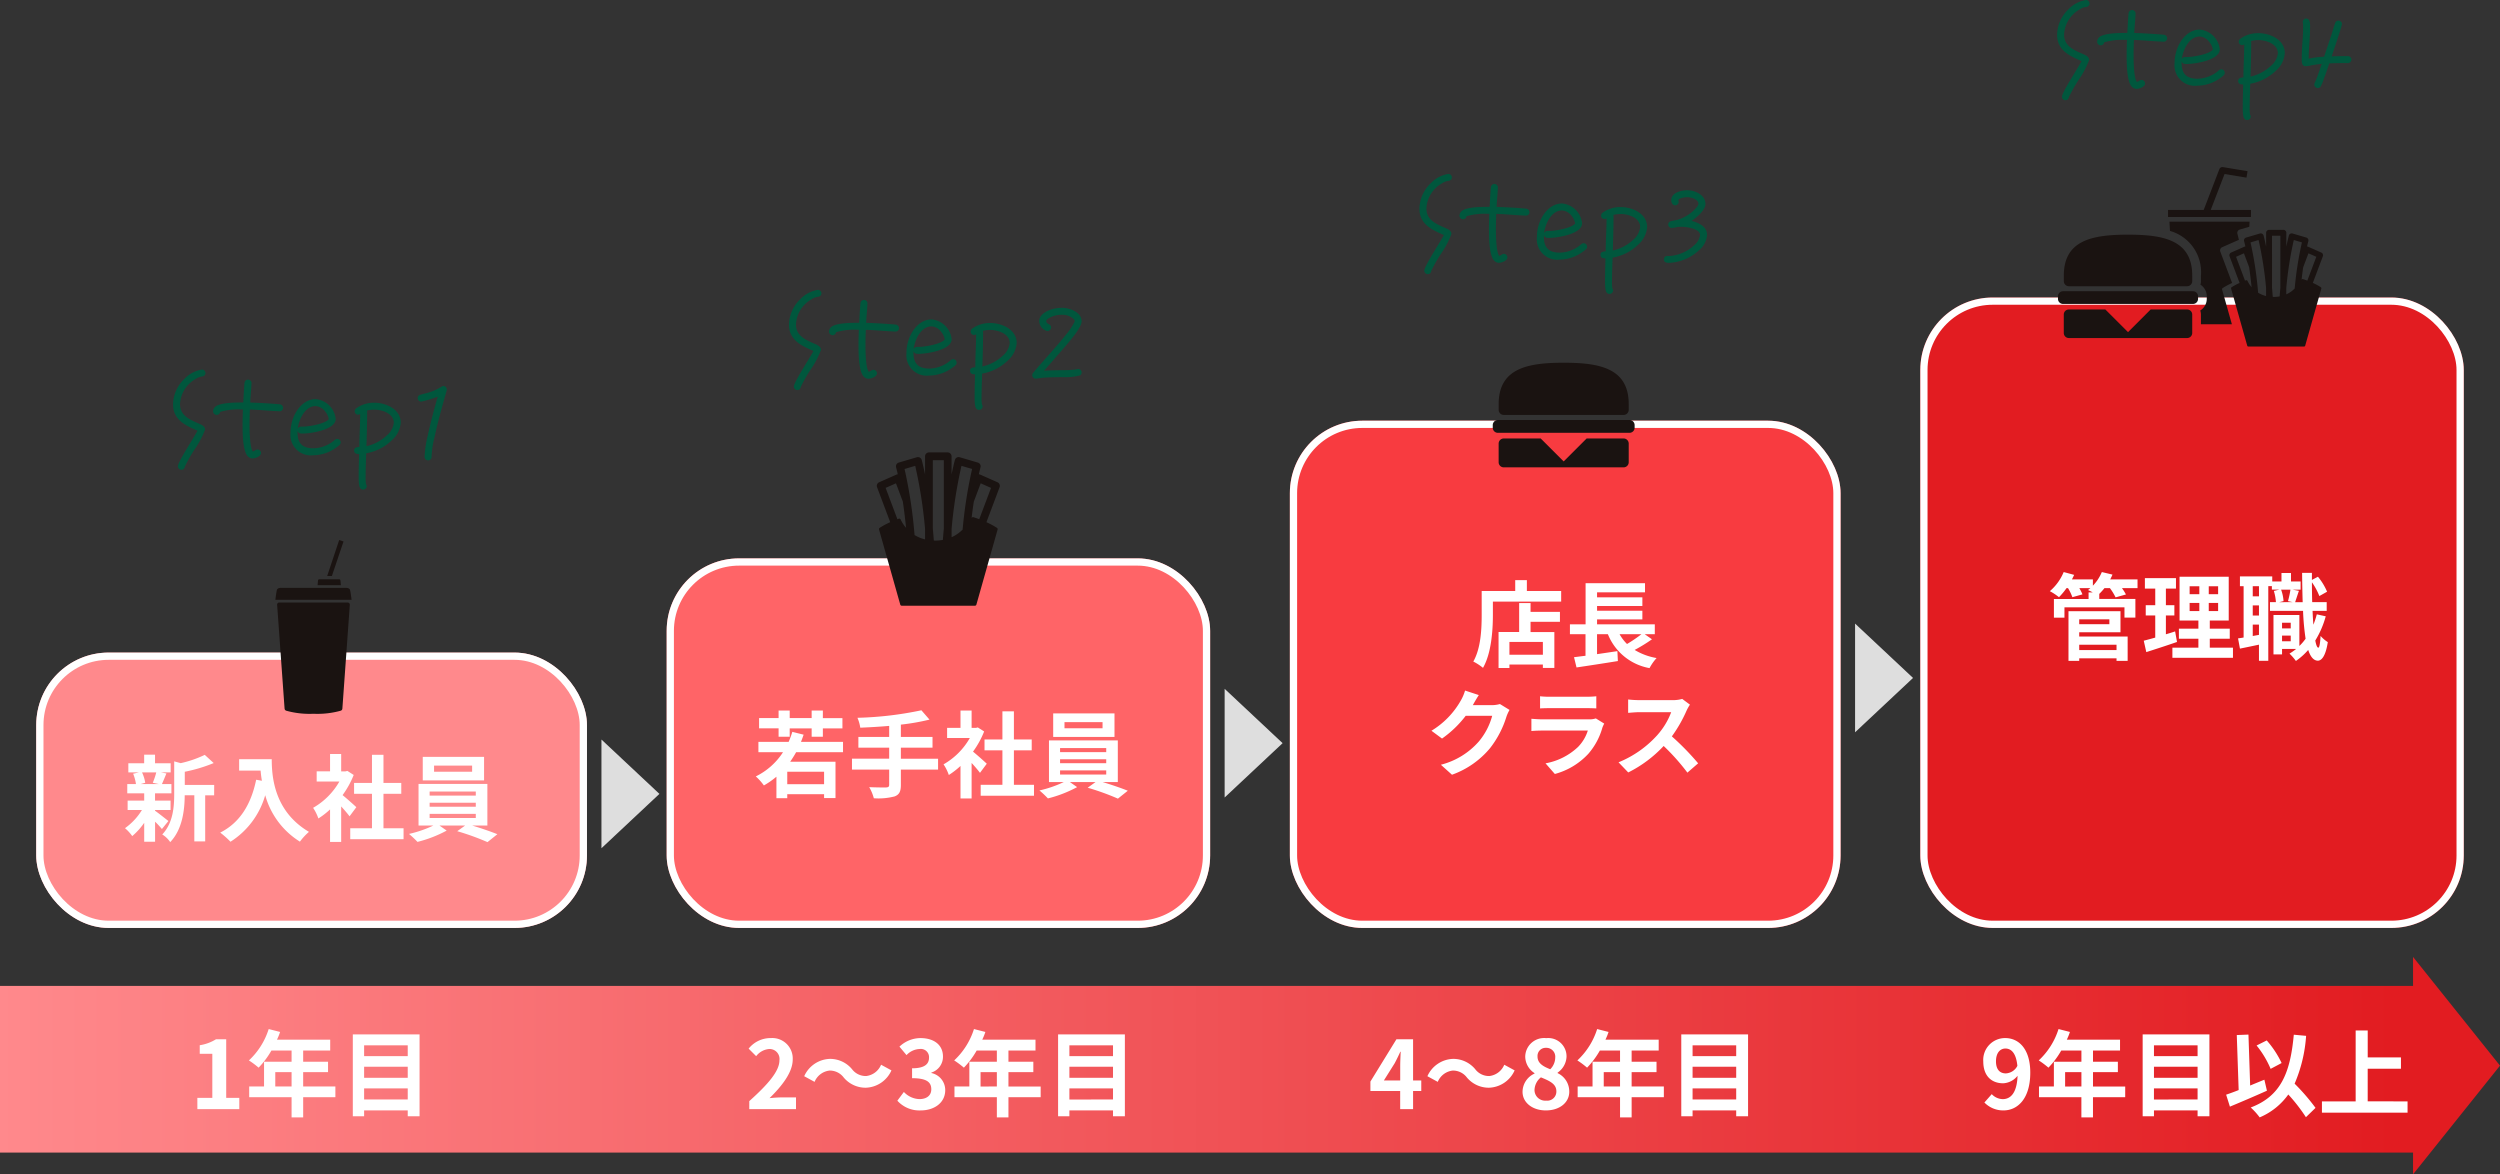 <svg xmlns="http://www.w3.org/2000/svg" xmlns:xlink="http://www.w3.org/1999/xlink" width="345" height="162.056" viewBox="0 0 345 162.056">
  <rect x="0" y="0" width="345" height="162.056" fill="#333333" stroke="none"/>
  <defs>
    <linearGradient id="linear-gradient" y1="0.5" x2="0.988" y2="0.5" gradientUnits="objectBoundingBox">
      <stop offset="0" stop-color="#ff898c"/>
      <stop offset="1" stop-color="#e21c21"/>
    </linearGradient>
    <clipPath id="clip-path">
      <rect id="長方形_93" data-name="長方形 93" width="16.977" height="21.153" fill="none"/>
    </clipPath>
    <clipPath id="clip-path-2">
      <rect id="長方形_95" data-name="長方形 95" width="36.581" height="24.77" fill="none"/>
    </clipPath>
    <clipPath id="clip-path-3">
      <rect id="長方形_94" data-name="長方形 94" width="10.518" height="23.977" fill="none"/>
    </clipPath>
  </defs>
  <g id="career_img_sp" transform="translate(0 17.056)">
    <path id="多角形_1" data-name="多角形 1" d="M15,0,30,12H0Z" transform="translate(345 115) rotate(90)" fill="#e21c21"/>
    <path id="多角形_2" data-name="多角形 2" d="M7.5,0,15,8H0Z" transform="translate(91 85) rotate(90)" fill="#dedede"/>
    <path id="多角形_3" data-name="多角形 3" d="M7.5,0,15,8H0Z" transform="translate(177 78) rotate(90)" fill="#dedede"/>
    <path id="多角形_4" data-name="多角形 4" d="M7.5,0,15,8H0Z" transform="translate(264 69) rotate(90)" fill="#dedede"/>
    <rect id="長方形_77" data-name="長方形 77" width="334" height="23" transform="translate(0 119)" fill="url(#linear-gradient)"/>
    <path id="パス_22639" data-name="パス 22639" d="M-15.762,0h5.785V-1.547h-1.807V-9.633H-13.2a6,6,0,0,1-2.236.819v1.183H-13.7v6.084h-2.067ZM-5.011-3.12V-5.1h2.249V-3.12Zm8.294,0H-1.163V-5.1H2.269V-6.539H-1.163V-8.086H2.568V-9.581H-4.777a8.3,8.3,0,0,0,.429-1.066l-1.573-.4a10.025,10.025,0,0,1-2.73,4.329,11.964,11.964,0,0,1,1.339,1A11.683,11.683,0,0,0-5.544-8.086h2.782v1.547h-3.8V-3.12H-8.612v1.482h5.85V1.144h1.6V-1.638H3.283ZM7.248-1.326V-2.86h6.019v1.534ZM13.267-5.85v1.534H7.248V-5.85Zm0-2.951v1.495H7.248V-8.8ZM5.688-10.309V.988h1.56V.182h6.019V.988H14.9v-11.3Z" transform="translate(43 136)" fill="#fff"/>
    <path id="パス_22640" data-name="パス 22640" d="M-26.6,0h6.448V-1.612h-2.08c-.455,0-1.092.052-1.573.1,1.755-1.716,3.2-3.588,3.2-5.33A2.822,2.822,0,0,0-23.634-9.8a3.862,3.862,0,0,0-3.055,1.456l1.04,1.04a2.517,2.517,0,0,1,1.768-.988,1.374,1.374,0,0,1,1.443,1.56c0,1.482-1.547,3.289-4.16,5.629Zm13.013-4.381a3.933,3.933,0,0,0,3.068,1.43A4.018,4.018,0,0,0-6.981-5.343l-1.43-.78a2.539,2.539,0,0,1-2.067,1.56A2.379,2.379,0,0,1-12.415-5.5a3.933,3.933,0,0,0-3.068-1.43,4.018,4.018,0,0,0-3.536,2.392l1.43.78a2.539,2.539,0,0,1,2.067-1.56A2.4,2.4,0,0,1-13.585-4.381ZM-2.938.182c1.833,0,3.38-1.027,3.38-2.8A2.406,2.406,0,0,0-1.469-4.979v-.065a2.283,2.283,0,0,0,1.6-2.2C.13-8.879-1.131-9.8-2.99-9.8A4.268,4.268,0,0,0-5.876-8.619l.975,1.17a2.615,2.615,0,0,1,1.82-.845A1.134,1.134,0,0,1-1.794-7.1c0,.858-.572,1.469-2.34,1.469v1.365c2.093,0,2.652.6,2.652,1.534,0,.871-.663,1.352-1.638,1.352a3.056,3.056,0,0,1-2.145-.988l-.9,1.209A4.089,4.089,0,0,0-2.938.182Zm8.255-3.3V-5.1H7.566V-3.12Zm8.294,0H9.165V-5.1H12.6V-6.539H9.165V-8.086H12.9V-9.581H5.551a8.3,8.3,0,0,0,.429-1.066l-1.573-.4a10.025,10.025,0,0,1-2.73,4.329,11.964,11.964,0,0,1,1.339,1A11.683,11.683,0,0,0,4.784-8.086H7.566v1.547H3.77V-3.12H1.716v1.482h5.85V1.144h1.6V-1.638h4.446Zm3.965,1.794V-2.86h6.019v1.534ZM23.595-5.85v1.534H17.576V-5.85Zm0-2.951v1.495H17.576V-8.8Zm-7.579-1.508V.988h1.56V.182h6.019V.988h1.638v-11.3Z" transform="translate(130 136)" fill="#fff"/>
    <path id="パス_22641" data-name="パス 22641" d="M-25.025-3.952l1.5-2.392c.273-.52.533-1.053.767-1.573h.052c-.026.572-.065,1.443-.065,2v1.963ZM-22.776,0h1.781V-2.5h1.131V-3.952h-1.131V-9.633h-2.3L-26.884-3.8v1.3h4.108Zm9.191-4.381a3.933,3.933,0,0,0,3.068,1.43A4.018,4.018,0,0,0-6.981-5.343l-1.43-.78a2.539,2.539,0,0,1-2.067,1.56A2.379,2.379,0,0,1-12.415-5.5a3.933,3.933,0,0,0-3.068-1.43,4.018,4.018,0,0,0-3.536,2.392l1.43.78a2.539,2.539,0,0,1,2.067-1.56A2.4,2.4,0,0,1-13.585-4.381ZM-2.678.182C-.728.182.559-.936.559-2.392A2.8,2.8,0,0,0-1.053-4.966v-.065a2.8,2.8,0,0,0,1.235-2.2,2.525,2.525,0,0,0-2.8-2.561,2.608,2.608,0,0,0-2.9,2.535A2.741,2.741,0,0,0-4.238-4.966V-4.9A2.785,2.785,0,0,0-5.889-2.392C-5.889-.884-4.511.182-2.678.182ZM-2.067-5.5c-1.014-.4-1.755-.845-1.755-1.755a1.119,1.119,0,0,1,1.17-1.2A1.226,1.226,0,0,1-1.378-7.111,2.3,2.3,0,0,1-2.067-5.5ZM-2.626-1.17A1.474,1.474,0,0,1-4.238-2.6a2.313,2.313,0,0,1,.884-1.781c1.248.507,2.132.923,2.132,1.924A1.255,1.255,0,0,1-2.626-1.17ZM5.317-3.12V-5.1H7.566V-3.12Zm8.294,0H9.165V-5.1H12.6V-6.539H9.165V-8.086H12.9V-9.581H5.551a8.3,8.3,0,0,0,.429-1.066l-1.573-.4a10.025,10.025,0,0,1-2.73,4.329,11.964,11.964,0,0,1,1.339,1A11.683,11.683,0,0,0,4.784-8.086H7.566v1.547H3.77V-3.12H1.716v1.482h5.85V1.144h1.6V-1.638h4.446Zm3.965,1.794V-2.86h6.019v1.534ZM23.595-5.85v1.534H17.576V-5.85Zm0-2.951v1.495H17.576V-8.8Zm-7.579-1.508V.988h1.56V.182h6.019V.988h1.638v-11.3Z" transform="translate(216 136)" fill="#fff"/>
    <path id="パス_22642" data-name="パス 22642" d="M-27.554-6.591c0-1.183.585-1.768,1.3-1.768.819,0,1.482.65,1.651,2.392a1.89,1.89,0,0,1-1.586,1.04C-27.021-4.927-27.554-5.46-27.554-6.591Zm1.04,6.773c1.911,0,3.692-1.573,3.692-5.213,0-3.341-1.638-4.771-3.458-4.771a3.015,3.015,0,0,0-3.029,3.211c0,2.041,1.157,3.029,2.756,3.029A2.7,2.7,0,0,0-24.576-4.6c-.091,2.405-.975,3.224-2.054,3.224a2.135,2.135,0,0,1-1.508-.689L-29.153-.91A3.608,3.608,0,0,0-26.514.182Zm8.5-3.3V-5.1h2.249V-3.12Zm8.294,0h-4.446V-5.1h3.432V-6.539h-3.432V-8.086h3.731V-9.581h-7.345a8.3,8.3,0,0,0,.429-1.066l-1.573-.4a10.025,10.025,0,0,1-2.73,4.329,11.964,11.964,0,0,1,1.339,1,11.683,11.683,0,0,0,1.768-2.366h2.782v1.547h-3.8V-3.12h-2.054v1.482h5.85V1.144h1.6V-1.638h4.446Zm3.965,1.794V-2.86H.266v1.534ZM.266-5.85v1.534H-5.753V-5.85Zm0-2.951v1.495H-5.753V-8.8Zm-7.579-1.508V.988h1.56V.182H.266V.988H1.9v-11.3ZM11.863-6.357a13.255,13.255,0,0,0-2.054-3.12l-1.4.7a13.248,13.248,0,0,1,1.937,3.224Zm-2.379,2.3c-.65.26-1.313.533-1.963.806l-.234-7.033-1.612.065.26,7.592c-.65.26-1.235.468-1.729.637l.52,1.651c1.469-.611,3.393-1.43,5.109-2.2ZM16.542-.169A28.352,28.352,0,0,0,13.657-3.51a20.094,20.094,0,0,0,1.586-6.6l-1.7-.156C13.059-4.927,11.72-1.781,7.6-.221A9.089,9.089,0,0,1,8.834,1.144a9.282,9.282,0,0,0,3.952-3.159,23.851,23.851,0,0,1,2.431,3.133Zm7.2-.9v-4.5h4.589V-7.137H23.745v-3.718H22.081v9.789H17.427V.494H29.243v-1.56Z" transform="translate(303 136)" fill="#fff"/>
    <g id="グループ_213" data-name="グループ 213" transform="translate(2)">
      <g id="長方形_74" data-name="長方形 74" transform="translate(90 60)" fill="#ff6467" stroke="#fff" stroke-width="1">
        <rect width="75" height="51" rx="10" stroke="none"/>
        <rect x="0.5" y="0.5" width="74" height="50" rx="9.5" fill="none"/>
      </g>
      <path id="パス_22637" data-name="パス 22637" d="M-22.555-7.384h1.534V-8.541h3.029v1.157h1.547V-8.541h2.7V-9.958h-2.7V-11h-1.547v1.04h-3.029V-11h-1.534v1.04h-2.691v1.417h2.691Zm6.279,6.552h-5.083V-2.561h5.083Zm2.613-4.42v-1.43h-5.8c.13-.325.247-.65.364-.988l-1.56-.39a11.552,11.552,0,0,1-.507,1.378h-4.173v1.43h3.393A9.333,9.333,0,0,1-25.7-1.911,7.635,7.635,0,0,1-24.583-.663a11.444,11.444,0,0,0,1.729-1.209V1.092h1.495V.546h5.083v.533H-14.7V-3.939h-6.253c.286-.416.559-.845.819-1.313Zm13.117.9H-5.681V-5.876h4.368V-7.358H-5.681v-1.7A30.629,30.629,0,0,0-1.729-9.75l-1.118-1.287A48.274,48.274,0,0,1-11.674-10a5.177,5.177,0,0,1,.39,1.365c1.274-.052,2.639-.13,3.991-.247v1.521h-4.251v1.482h4.251v1.521h-5.135v1.508h5.135V-.754c0,.26-.117.351-.416.364s-1.378,0-2.34-.039a6,6,0,0,1,.637,1.534A8.842,8.842,0,0,0-6.526.845c.611-.247.845-.65.845-1.573V-2.847H-.546Zm6.721.689C5.9-3.926,4.9-4.823,4.277-5.33A12.618,12.618,0,0,0,5.811-8.112L4.94-8.671l-.273.065H4.082V-11H2.548v2.392H.7v1.4H3.835A9.711,9.711,0,0,1,.208-3.575,6.2,6.2,0,0,1,.936-2.106,10.758,10.758,0,0,0,2.548-3.354V1.131H4.082v-4.9c.442.481.884,1,1.157,1.365ZM9.919-.754V-5.512h2.457V-7.007H9.919v-3.887H8.333v3.887H5.863v1.495h2.47V-.754h-3V.754h7.358V-.754Zm12.233-7.8H16.9V-9.4h5.252ZM23.8-10.608H15.34v3.25H23.8ZM16.289-2.743h6.37v.572h-6.37Zm0-1.534h6.37v.546h-6.37Zm0-1.547h6.37v.559h-6.37Zm7.969,4.693V-6.877h-9.5v5.746H16.8A15.87,15.87,0,0,1,13.442.026a13.6,13.6,0,0,1,1.17,1.1,17.321,17.321,0,0,0,4.03-1.56l-1-.7H21.19L20.1-.351a34.6,34.6,0,0,1,4.173,1.508L25.636.065c-.9-.364-2.262-.832-3.484-1.2Z" transform="translate(128 92)" fill="#fff"/>
      <path id="パス_22632" data-name="パス 22632" d="M5.36-12.576a.492.492,0,0,0-.48-.48,4.275,4.275,0,0,0-2.448,1.3A4.968,4.968,0,0,0,.88-8.256c0,2.128,1.712,2.912,3.376,3.632-.48.944-2.7,4.3-2.7,4.9a.485.485,0,0,0,.48.5h.032c.32-.064.368-.16.448-.448A19.529,19.529,0,0,1,3.84-2.016,12.656,12.656,0,0,0,5.3-4.768c0-.528-.64-.736-1.04-.912-1.168-.5-2.416-1.1-2.416-2.576a4.2,4.2,0,0,1,2.128-3.488A2.129,2.129,0,0,1,4.88-12.1.492.492,0,0,0,5.36-12.576Zm10.7,4.816a.49.49,0,0,0-.448-.5c-.4-.048-.816-.064-1.216-.1-.96-.064-1.9-.112-2.864-.144.032-.88.144-1.776.176-2.656V-11.2a.468.468,0,0,0-.48-.464.472.472,0,0,0-.48.432c-.032.256-.048.512-.064.768-.048.64-.08,1.3-.112,1.952h-.192c-.784,0-3.1,0-3.712.624a.8.8,0,0,0-.256.576A.489.489,0,0,0,6.9-6.8a.483.483,0,0,0,.48-.416A8.914,8.914,0,0,1,10.3-7.552h.224q-.048,1.08-.048,2.16c0,.912,0,3.584.72,4.3a.877.877,0,0,0,.656.3c.384,0,1.168-.288,1.168-.752a.492.492,0,0,0-.48-.48c-.256,0-.4.224-.64.272-.448-.448-.464-3.072-.464-3.632q0-1.08.048-2.16c1.36.048,2.7.192,4.064.24h.032A.468.468,0,0,0,16.064-7.76Zm7.952,4.736a.468.468,0,0,0-.48-.464.449.449,0,0,0-.3.112c-.16.128-.3.256-.464.368a4.611,4.611,0,0,1-2.528.816c-1.456,0-2.176-.656-2.176-2.128v-.336c.064.4.368.432.688.432,1.1,0,4.576-.512,4.576-2.016A3.069,3.069,0,0,0,20.56-8.976c-1.584,0-2.72,1.44-3.168,2.816a5.549,5.549,0,0,0-.3,1.84A2.818,2.818,0,0,0,20.24-1.232a5.444,5.444,0,0,0,3.152-1.056,3.611,3.611,0,0,0,.464-.368A.463.463,0,0,0,24.016-3.024ZM22.368-6.256v.048c-.512.656-2.784,1.024-3.568,1.024-.3,0-.608-.032-.72.336.144-1.264.976-3.168,2.48-3.168a1.818,1.818,0,0,1,1.36.8A2.206,2.206,0,0,1,22.368-6.256Zm9.936.544c0-1.872-2.032-2.768-3.664-2.768a4.126,4.126,0,0,0-2.512.8.511.511,0,0,0-.176.384.454.454,0,0,0,.464.464.479.479,0,0,0,.288-.1c0,1.52-.112,3.008-.112,4.512v.048c-.3.016-.72.048-.72.464,0,.448.336.512.688.512C26.528-.384,26.5.608,26.5,1.6c0,.352-.032,1.5.256,1.76a.45.45,0,0,0,.368.144.481.481,0,0,0,.48-.48.558.558,0,0,0-.1-.272A5.772,5.772,0,0,1,27.456,1.7c0-1.056.048-2.128.08-3.2A6.743,6.743,0,0,0,31.072-3.3,3.561,3.561,0,0,0,32.3-5.712Zm-.96,0A2.638,2.638,0,0,1,30.4-3.984a6.02,6.02,0,0,1-2.832,1.5c.048-1.584.1-3.168.1-4.752a.7.7,0,0,0-.032-.16,4.378,4.378,0,0,1,1.024-.128C29.712-7.52,31.344-7.008,31.344-5.712Zm9.92-3.008c0-1.264-1.664-1.856-2.7-1.856a4.686,4.686,0,0,0-1.248.16c-.736.176-1.9.736-1.9,1.632a1.45,1.45,0,0,0,.944,1.36.426.426,0,0,0,.192.048.5.5,0,0,0,.5-.48c0-.56-.672-.4-.672-.928,0-.08.128-.208.192-.256a3.4,3.4,0,0,1,2-.576,2.26,2.26,0,0,1,1.6.592.541.541,0,0,1,.144.3,7.51,7.51,0,0,1-1.152,1.776c-.848,1.088-1.776,2.112-2.688,3.152L35.12-2.256c-.176.224-.384.448-.56.672a.505.505,0,0,0-.112.3.471.471,0,0,0,.48.48h.08c.32-.032.656-.1.976-.128.848-.064,1.7-.064,2.544-.08a8.135,8.135,0,0,0,2.512-.24.476.476,0,0,0,.224-.4.471.471,0,0,0-.48-.48.511.511,0,0,0-.224.048,14.126,14.126,0,0,1-2.048.112c-.816.016-1.616.016-2.432.08l1.1-1.264,1.68-1.936C39.424-5.76,41.264-7.808,41.264-8.72Z" transform="translate(106 36)" fill="#00573d"/>
      <g id="グループ_175" data-name="グループ 175" transform="translate(119 45.379)">
        <g id="グループ_179" data-name="グループ 179" clip-path="url(#clip-path)">
          <path id="パス_18954" data-name="パス 18954" d="M16.658,4.118,14.25,3.053a.555.555,0,0,0-.172-.037c.074-.327.152-.651.234-.969a.537.537,0,0,0-.368-.648l-2.5-.735a.537.537,0,0,0-.671.381c-.168.653-.32,1.322-.459,2V.536A.536.536,0,0,0,9.783,0H7.194a.536.536,0,0,0-.536.536v2.5C6.52,2.368,6.368,1.7,6.2,1.046A.537.537,0,0,0,5.529.665l-2.5.735a.536.536,0,0,0-.369.648c.082.318.16.642.234.969a.547.547,0,0,0-.17.037L.32,4.118A.536.536,0,0,0,.035,4.8L1.85,9.627a10.9,10.9,0,0,0-1.455.78.215.215,0,0,0-.087.235L3.236,21a.214.214,0,0,0,.206.156H13.536A.214.214,0,0,0,13.742,21l2.927-10.354a.214.214,0,0,0-.086-.235,10.871,10.871,0,0,0-1.455-.782L16.943,4.8a.536.536,0,0,0-.285-.679M11.682,1.852l1.468.432a63.133,63.133,0,0,0-1.309,8.363A5.063,5.063,0,0,1,10.319,11.7V10.569a64.945,64.945,0,0,1,1.363-8.718M7.73,1.072H9.247V10.52c-.055.594-.1,1.117-.13,1.549a5.854,5.854,0,0,1-1.058.1c-.066,0-.127-.007-.191-.009-.033-.447-.077-1-.138-1.647ZM5.3,1.852A64.807,64.807,0,0,1,6.659,10.56V12a5.019,5.019,0,0,1-1.451-.6A65.056,65.056,0,0,0,3.828,2.283ZM1.217,4.894l1.427-.631L3.567,6.72c0,.009.012.016.017.026.2,1.322.344,2.585.451,3.654a4.73,4.73,0,0,1-.74-1.133.213.213,0,0,0-.271-.12l-.183.07Zm12.92,4.32c-.247-.093-.509-.185-.789-.274a.213.213,0,0,0-.2.035l-.062.048c.083-.705.18-1.458.3-2.233l.95-2.527,1.426.631Z" transform="translate(0 0)" fill="#1a1311"/>
        </g>
      </g>
    </g>
    <g id="グループ_214" data-name="グループ 214" transform="translate(-2)">
      <g id="長方形_75" data-name="長方形 75" transform="translate(180 41)" fill="#f83b40" stroke="#fff" stroke-width="1">
        <rect width="76" height="70" rx="10" stroke="none"/>
        <rect x="0.5" y="0.5" width="75" height="69" rx="9.5" fill="none"/>
      </g>
      <path id="パス_22636" data-name="パス 22636" d="M-3.081-.7H-7.7V-2.47h4.615Zm-1.7-7.137H-6.357v4H-9.2V1.131H-7.7V.65h4.615v.468h1.586V-3.835H-4.784V-5.252H-.728V-6.617H-4.784ZM-5.291-9.5V-11H-6.9V-9.5h-4.628v3.276c0,1.872-.091,4.6-1.157,6.461a7.18,7.18,0,0,1,1.339.871c1.17-2.028,1.365-5.239,1.365-7.332V-8.034H-.559V-9.5ZM10.517-3.536A18.31,18.31,0,0,1,8.528-2.184,6.186,6.186,0,0,1,7.5-3.536Zm.455,0h1.391V-4.9H4.394v-.676h6.253v-1.2H4.394v-.65h6.253v-1.2H4.394v-.689h6.617v-1.261h-8.2V-4.9H.65v1.365H2.8V-.559c-.585.065-1.118.143-1.586.195L1.56,1.053C3.133.819,5.278.494,7.267.169L7.2-1.2c-.936.143-1.9.286-2.808.416V-3.536H5.889a7.638,7.638,0,0,0,5.746,4.68A6.868,6.868,0,0,1,12.61-.247,8.6,8.6,0,0,1,9.581-1.365a21.889,21.889,0,0,0,2.392-1.469Zm-22.893,8.4-1.9-.624A6.254,6.254,0,0,1-14.4,5.6,11.447,11.447,0,0,1-18.46,9.787L-17,10.866A14.818,14.818,0,0,0-13.728,7.72h3.653a9.241,9.241,0,0,1-1.846,3.549A10.36,10.36,0,0,1-17.16,14.48l1.534,1.378a12.139,12.139,0,0,0,5.252-3.666A13.564,13.564,0,0,0-8.112,7.85a5.2,5.2,0,0,1,.429-.936L-9.009,6.1a4.169,4.169,0,0,1-1.131.156h-2.613c.013-.026.026-.039.039-.065C-12.558,5.9-12.22,5.315-11.921,4.86Zm8.45.169V6.706c.377-.026.936-.039,1.352-.039H2.86c.468,0,1.079.013,1.43.039V5.029a12.257,12.257,0,0,1-1.4.065H-2.119A10.958,10.958,0,0,1-3.471,5.029ZM5.382,8.8,4.225,8.084a2.742,2.742,0,0,1-.949.13H-3.159c-.4,0-.962-.039-1.508-.078v1.69c.546-.052,1.2-.065,1.508-.065H3.12A5.64,5.64,0,0,1,1.781,12.01a8.769,8.769,0,0,1-4.5,2.275l1.287,1.469a9.735,9.735,0,0,0,4.641-2.808,9.343,9.343,0,0,0,1.924-3.6A4.817,4.817,0,0,1,5.382,8.8Zm11.83-2.613-1.066-.793a4.659,4.659,0,0,1-1.339.169H10.218a14.524,14.524,0,0,1-1.534-.091V7.317c.273-.013.988-.091,1.534-.091h4.407a10.073,10.073,0,0,1-1.937,3.185,14.573,14.573,0,0,1-5.33,3.731l1.339,1.4a17.124,17.124,0,0,0,4.888-3.653,29.645,29.645,0,0,1,3.276,3.679l1.482-1.287a36.546,36.546,0,0,0-3.627-3.718,19.113,19.113,0,0,0,2.041-3.575A6.143,6.143,0,0,1,17.212,6.186Z" transform="translate(218 74)" fill="#fff"/>
      <path id="パス_22633" data-name="パス 22633" d="M5.36-12.576a.492.492,0,0,0-.48-.48,4.275,4.275,0,0,0-2.448,1.3A4.968,4.968,0,0,0,.88-8.256c0,2.128,1.712,2.912,3.376,3.632-.48.944-2.7,4.3-2.7,4.9a.485.485,0,0,0,.48.5h.032c.32-.064.368-.16.448-.448A19.529,19.529,0,0,1,3.84-2.016,12.656,12.656,0,0,0,5.3-4.768c0-.528-.64-.736-1.04-.912-1.168-.5-2.416-1.1-2.416-2.576a4.2,4.2,0,0,1,2.128-3.488A2.129,2.129,0,0,1,4.88-12.1.492.492,0,0,0,5.36-12.576Zm10.7,4.816a.49.49,0,0,0-.448-.5c-.4-.048-.816-.064-1.216-.1-.96-.064-1.9-.112-2.864-.144.032-.88.144-1.776.176-2.656V-11.2a.468.468,0,0,0-.48-.464.472.472,0,0,0-.48.432c-.032.256-.048.512-.064.768-.048.64-.08,1.3-.112,1.952h-.192c-.784,0-3.1,0-3.712.624a.8.8,0,0,0-.256.576A.489.489,0,0,0,6.9-6.8a.483.483,0,0,0,.48-.416A8.914,8.914,0,0,1,10.3-7.552h.224q-.048,1.08-.048,2.16c0,.912,0,3.584.72,4.3a.877.877,0,0,0,.656.3c.384,0,1.168-.288,1.168-.752a.492.492,0,0,0-.48-.48c-.256,0-.4.224-.64.272-.448-.448-.464-3.072-.464-3.632q0-1.08.048-2.16c1.36.048,2.7.192,4.064.24h.032A.468.468,0,0,0,16.064-7.76Zm7.952,4.736a.468.468,0,0,0-.48-.464.449.449,0,0,0-.3.112c-.16.128-.3.256-.464.368a4.611,4.611,0,0,1-2.528.816c-1.456,0-2.176-.656-2.176-2.128v-.336c.064.4.368.432.688.432,1.1,0,4.576-.512,4.576-2.016A3.069,3.069,0,0,0,20.56-8.976c-1.584,0-2.72,1.44-3.168,2.816a5.549,5.549,0,0,0-.3,1.84A2.818,2.818,0,0,0,20.24-1.232a5.444,5.444,0,0,0,3.152-1.056,3.611,3.611,0,0,0,.464-.368A.463.463,0,0,0,24.016-3.024ZM22.368-6.256v.048c-.512.656-2.784,1.024-3.568,1.024-.3,0-.608-.032-.72.336.144-1.264.976-3.168,2.48-3.168a1.818,1.818,0,0,1,1.36.8A2.206,2.206,0,0,1,22.368-6.256Zm9.936.544c0-1.872-2.032-2.768-3.664-2.768a4.126,4.126,0,0,0-2.512.8.511.511,0,0,0-.176.384.454.454,0,0,0,.464.464.479.479,0,0,0,.288-.1c0,1.52-.112,3.008-.112,4.512v.048c-.3.016-.72.048-.72.464,0,.448.336.512.688.512C26.528-.384,26.5.608,26.5,1.6c0,.352-.032,1.5.256,1.76a.45.45,0,0,0,.368.144.481.481,0,0,0,.48-.48.558.558,0,0,0-.1-.272A5.772,5.772,0,0,1,27.456,1.7c0-1.056.048-2.128.08-3.2A6.743,6.743,0,0,0,31.072-3.3,3.561,3.561,0,0,0,32.3-5.712Zm-.96,0A2.638,2.638,0,0,1,30.4-3.984a6.02,6.02,0,0,1-2.832,1.5c.048-1.584.1-3.168.1-4.752a.7.7,0,0,0-.032-.16,4.378,4.378,0,0,1,1.024-.128C29.712-7.52,31.344-7.008,31.344-5.712Zm9.232,1.088c0-1.184-1.168-1.7-2.144-1.952.656-.416,1.92-1.472,1.92-2.336,0-1.248-1.44-1.888-2.512-1.888-.816,0-2.208.32-2.208,1.376,0,.32.16.7.544.7a.471.471,0,0,0,.48-.48c0-.1-.048-.176-.048-.256v-.016c.192-.272.928-.368,1.232-.368.512,0,1.552.272,1.552.928a1.021,1.021,0,0,1-.24.448A5.444,5.444,0,0,1,36.3-6.672a5.733,5.733,0,0,0-.72.144.476.476,0,0,0-.368.448.481.481,0,0,0,.48.48,4.276,4.276,0,0,0,.768-.128,3.478,3.478,0,0,1,.576-.032c.64,0,2.576.24,2.576,1.136A2.264,2.264,0,0,1,38.784-3.2,5.5,5.5,0,0,1,35.36-1.728c-.336,0-.672-.048-.736.416v.048c-.016.432.384.48.72.48A6.461,6.461,0,0,0,39.44-2.5,3.072,3.072,0,0,0,40.576-4.624Z" transform="translate(197 20)" fill="#00573d"/>
      <g id="グループ_181" data-name="グループ 181" transform="translate(208 33)">
        <g id="グループ_182" data-name="グループ 182" transform="translate(0 0)">
          <path id="パス_18944" data-name="パス 18944" d="M29.438,297.921h-5.1l-3.168,3.167L18,297.921H12.9a.707.707,0,0,0-.706.707V301.2a.707.707,0,0,0,.706.707H29.438a.708.708,0,0,0,.707-.707v-2.575a.708.708,0,0,0-.707-.707" transform="translate(-11.382 -287.467)" fill="#1a1311"/>
          <path id="パス_18945" data-name="パス 18945" d="M12.9,148.652H29.438a.707.707,0,0,0,.707-.706v-.79c0-4.956-4.018-5.71-8.974-5.71s-8.974.754-8.974,5.71v.79a.706.706,0,0,0,.706.706" transform="translate(-11.382 -141.446)" fill="#1a1311"/>
          <path id="パス_18948" data-name="パス 18948" d="M18.871,259.757H.706a.706.706,0,0,0-.706.706v.358a.706.706,0,0,0,.706.706H18.871a.707.707,0,0,0,.707-.706v-.358a.707.707,0,0,0-.707-.706" transform="translate(0 -251.853)" fill="#1a1311"/>
        </g>
      </g>
    </g>
    <g id="グループ_215" data-name="グループ 215" transform="translate(-5)">
      <g id="長方形_76" data-name="長方形 76" transform="translate(270 24)" fill="#e21c21" stroke="#fff" stroke-width="1">
        <rect width="75" height="87" rx="10" stroke="none"/>
        <rect x="0.5" y="0.5" width="74" height="86" rx="9.5" fill="none"/>
      </g>
      <path id="パス_22635" data-name="パス 22635" d="M-9.919-1.079v.728h-5.148v-.728Zm-.988-3.51v.676h-4.16v-.676Zm-4.16,1.781h5.694v-2.9h-7.176V1.144h1.482V.793h5.148v.351h1.534V-2.21h-6.682ZM-7.02-10.1h-3.77q.176-.332.312-.663l-1.469-.351A5.993,5.993,0,0,1-13.182-9.23V-10.1h-2.886c.1-.208.208-.416.3-.624l-1.443-.39a6.979,6.979,0,0,1-1.911,2.639,8.133,8.133,0,0,1,1.261.832,9.6,9.6,0,0,0,1.04-1.248h.208a6.635,6.635,0,0,1,.6,1.248l1.391-.39a6.555,6.555,0,0,0-.429-.858h1.521c-.1.091-.221.182-.325.26.169.078.416.195.65.325h-.572v.91h-4.784v2.574h1.456V-6.24h8.281v1.417h1.508V-7.4H-12.3v-.7a8.729,8.729,0,0,0,.715-.793h.754a7.664,7.664,0,0,1,.78,1.274l1.43-.4a6.54,6.54,0,0,0-.546-.871H-7.02Zm5.187,7.176c-.416.143-.845.273-1.274.4v-2.6h1.17V-6.539h-1.17V-8.827h1.391V-10.27h-4.29v1.443h1.43v2.288H-5.889v1.417h1.313v3.055c-.6.169-1.131.312-1.586.429l.351,1.573c1.248-.4,2.808-.9,4.238-1.4Zm2-3.926H1.508v1.118H.169Zm0-2.3H1.508V-8.06H.169ZM4.1-8.06H2.808V-9.152H4.1Zm0,2.327H2.808V-6.851H4.1ZM2.951-.676V-1.911H5.707V-3.3H2.951V-4.42H5.564v-6.045H-1.222V-4.42h2.6V-3.3H-1.313v1.391H1.378V-.676H-2.21v1.4H6.149v-1.4Zm9.971-.884v-.78h1.2v.78Zm1.2-2.561v.78h-1.2v-.78Zm-.039-4.563A13.237,13.237,0,0,1,13.741-7.1l.663.143H12.545L13.13-7.1a5.793,5.793,0,0,0-.338-1.586Zm-4.342.923H8.879v-1.4h.858ZM8.879-2.288V-3.861h.858v1.417Zm.858-2.821H8.879v-1.4h.858Zm7.982-.169a12.27,12.27,0,0,1-.468,1.43q-.078-.878-.117-1.911h1.95v-1.2h-2c-.026-.871-.039-1.781-.039-2.743A8.916,8.916,0,0,1,18.07-7.8l1.066-.6a8.179,8.179,0,0,0-1.261-2.067l-.832.442V-11H15.691c.013,1.443.039,2.808.078,4.043h-1.04c.143-.416.325-1,.52-1.56l-.884-.169h1.118V-9.815H14.157v-1.17H12.844v1.17H11.57v-.7H7.111v1.352h.507V-2.08c-.273.052-.533.091-.767.117l.26,1.417c.78-.156,1.7-.351,2.626-.546V1.131h1.287v-10.3h.494v.481h1.027l-.754.182a6.982,6.982,0,0,1,.286,1.547h-.819v1.2h4.563a34.413,34.413,0,0,0,.351,3.848,7.1,7.1,0,0,1-.858,1V-5.187H11.739V.247h1.183V-.507h1.95a7.827,7.827,0,0,1-.923.65,6.948,6.948,0,0,1,.884,1.014,8.981,8.981,0,0,0,1.7-1.521c.312.949.741,1.469,1.326,1.482.442,0,1.053-.455,1.378-2.561a4.522,4.522,0,0,1-1-.858c-.052,1.027-.156,1.625-.312,1.625s-.3-.364-.416-.988a12.779,12.779,0,0,0,1.443-3.341Z" transform="translate(307 73)" fill="#fff"/>
      <path id="パス_22634" data-name="パス 22634" d="M5.36-12.576a.492.492,0,0,0-.48-.48,4.275,4.275,0,0,0-2.448,1.3A4.968,4.968,0,0,0,.88-8.256c0,2.128,1.712,2.912,3.376,3.632-.48.944-2.7,4.3-2.7,4.9a.485.485,0,0,0,.48.5h.032c.32-.064.368-.16.448-.448A19.529,19.529,0,0,1,3.84-2.016,12.656,12.656,0,0,0,5.3-4.768c0-.528-.64-.736-1.04-.912-1.168-.5-2.416-1.1-2.416-2.576a4.2,4.2,0,0,1,2.128-3.488A2.129,2.129,0,0,1,4.88-12.1.492.492,0,0,0,5.36-12.576Zm10.7,4.816a.49.49,0,0,0-.448-.5c-.4-.048-.816-.064-1.216-.1-.96-.064-1.9-.112-2.864-.144.032-.88.144-1.776.176-2.656V-11.2a.468.468,0,0,0-.48-.464.472.472,0,0,0-.48.432c-.032.256-.048.512-.064.768-.048.64-.08,1.3-.112,1.952h-.192c-.784,0-3.1,0-3.712.624a.8.8,0,0,0-.256.576A.489.489,0,0,0,6.9-6.8a.483.483,0,0,0,.48-.416A8.914,8.914,0,0,1,10.3-7.552h.224q-.048,1.08-.048,2.16c0,.912,0,3.584.72,4.3a.877.877,0,0,0,.656.3c.384,0,1.168-.288,1.168-.752a.492.492,0,0,0-.48-.48c-.256,0-.4.224-.64.272-.448-.448-.464-3.072-.464-3.632q0-1.08.048-2.16c1.36.048,2.7.192,4.064.24h.032A.468.468,0,0,0,16.064-7.76Zm7.952,4.736a.468.468,0,0,0-.48-.464.449.449,0,0,0-.3.112c-.16.128-.3.256-.464.368a4.611,4.611,0,0,1-2.528.816c-1.456,0-2.176-.656-2.176-2.128v-.336c.064.4.368.432.688.432,1.1,0,4.576-.512,4.576-2.016A3.069,3.069,0,0,0,20.56-8.976c-1.584,0-2.72,1.44-3.168,2.816a5.549,5.549,0,0,0-.3,1.84A2.818,2.818,0,0,0,20.24-1.232a5.444,5.444,0,0,0,3.152-1.056,3.611,3.611,0,0,0,.464-.368A.463.463,0,0,0,24.016-3.024ZM22.368-6.256v.048c-.512.656-2.784,1.024-3.568,1.024-.3,0-.608-.032-.72.336.144-1.264.976-3.168,2.48-3.168a1.818,1.818,0,0,1,1.36.8A2.206,2.206,0,0,1,22.368-6.256Zm9.936.544c0-1.872-2.032-2.768-3.664-2.768a4.126,4.126,0,0,0-2.512.8.511.511,0,0,0-.176.384.454.454,0,0,0,.464.464.479.479,0,0,0,.288-.1c0,1.52-.112,3.008-.112,4.512v.048c-.3.016-.72.048-.72.464,0,.448.336.512.688.512C26.528-.384,26.5.608,26.5,1.6c0,.352-.032,1.5.256,1.76a.45.45,0,0,0,.368.144.481.481,0,0,0,.48-.48.558.558,0,0,0-.1-.272A5.772,5.772,0,0,1,27.456,1.7c0-1.056.048-2.128.08-3.2A6.743,6.743,0,0,0,31.072-3.3,3.561,3.561,0,0,0,32.3-5.712Zm-.96,0A2.638,2.638,0,0,1,30.4-3.984a6.02,6.02,0,0,1-2.832,1.5c.048-1.584.1-3.168.1-4.752a.7.7,0,0,0-.032-.16,4.378,4.378,0,0,1,1.024-.128C29.712-7.52,31.344-7.008,31.344-5.712Zm10.16.88a.492.492,0,0,0-.48-.48c-.752,0-1.5.016-2.256.032.16-.464,1.424-4.176,1.424-4.464a.493.493,0,0,0-.5-.464.476.476,0,0,0-.448.352c-.16.448-.288.912-.432,1.36-.352,1.088-.72,2.176-1.088,3.264A13.583,13.583,0,0,0,35.6-4.96c0-1.456.192-2.912.192-4.368,0-.4.032-1.168-.544-1.168a.458.458,0,0,0-.464.48.493.493,0,0,0,.016.16,2.343,2.343,0,0,1,.032.464c0,1.456-.192,2.9-.192,4.336,0,.4-.064,1.136.528,1.136a2.974,2.974,0,0,0,.528-.064,14.945,14.945,0,0,1,1.7-.256c-.3.864-.576,1.776-.96,2.608a.593.593,0,0,0-.064.24.471.471,0,0,0,.48.48.447.447,0,0,0,.416-.24,5.064,5.064,0,0,0,.4-.96c.272-.72.528-1.456.768-2.192.864-.048,1.728-.048,2.592-.048A.492.492,0,0,0,41.5-4.832Z" transform="translate(288 -4)" fill="#00573d"/>
      <g id="グループ_183" data-name="グループ 183" transform="translate(289 6)">
        <g id="グループ_184" data-name="グループ 184" transform="translate(0 0)" clip-path="url(#clip-path-2)">
          <path id="パス_18956" data-name="パス 18956" d="M29.219,297.921H24.184l-3.127,3.127-3.127-3.127H12.894a.7.7,0,0,0-.7.7v2.543a.7.7,0,0,0,.7.7H29.219a.7.7,0,0,0,.7-.7v-2.543a.7.7,0,0,0-.7-.7" transform="translate(-11.392 -278.27)" fill="#1a1311"/>
          <path id="パス_18957" data-name="パス 18957" d="M12.894,148.561H29.219a.7.7,0,0,0,.7-.7v-.78c0-4.893-3.967-5.638-8.86-5.638s-8.86.745-8.86,5.638v.78a.7.7,0,0,0,.7.7" transform="translate(-11.392 -132.116)" fill="#1a1311"/>
          <path id="パス_18958" data-name="パス 18958" d="M241.749,5.914h-5.557L238.1.959l3.025.5.149-.89L237.883.006a.454.454,0,0,0-.5.284l-2.162,5.624H230.3v.978h11.447Z" transform="translate(-215.111 -0.001)" fill="#1a1311"/>
          <path id="パス_18959" data-name="パス 18959" d="M240.562,123.456a9.776,9.776,0,0,1,1.3-.7l-1.628-4.329a.481.481,0,0,1,.256-.609l2.159-.955a.493.493,0,0,1,.153-.033c-.067-.293-.136-.584-.21-.869a.481.481,0,0,1,.331-.58l1.311-.386.039-.7H233.214l.071,1.275a5.9,5.9,0,0,1,4.277,6.154v.78a1.859,1.859,0,0,1-.071.486,1.9,1.9,0,0,1,.875,1.6v.354a1.9,1.9,0,0,1-.9,1.609,1.871,1.871,0,0,1,.092.556v1.344h4.274l-1.353-4.785a.192.192,0,0,1,.078-.211" transform="translate(-217.831 -106.759)" fill="#1a1311"/>
          <path id="パス_18960" data-name="パス 18960" d="M18.631,259.757H.7a.7.7,0,0,0-.7.7v.354a.7.7,0,0,0,.7.7H18.631a.7.7,0,0,0,.7-.7v-.354a.7.7,0,0,0-.7-.7" transform="translate(0 -242.623)" fill="#1a1311"/>
          <path id="パス_18961" data-name="パス 18961" d="M371.319,134.5l-1.833-.811a.419.419,0,0,0-.131-.028c.057-.249.116-.5.178-.738a.408.408,0,0,0-.28-.493l-1.9-.559a.408.408,0,0,0-.511.29c-.128.5-.244,1.006-.349,1.519v-1.907a.408.408,0,0,0-.408-.408h-1.971a.408.408,0,0,0-.408.408v1.907c-.105-.513-.221-1.022-.349-1.519a.409.409,0,0,0-.511-.29l-1.9.559a.408.408,0,0,0-.281.493c.063.242.122.489.178.738a.413.413,0,0,0-.13.028l-1.834.811a.408.408,0,0,0-.217.517l1.382,3.677a8.305,8.305,0,0,0-1.107.594.163.163,0,0,0-.066.179l2.228,7.883a.163.163,0,0,0,.157.119h7.685a.163.163,0,0,0,.157-.119l2.229-7.883a.163.163,0,0,0-.066-.179,8.279,8.279,0,0,0-1.108-.6l1.382-3.676a.408.408,0,0,0-.217-.517m-3.788-1.726,1.117.328a48.054,48.054,0,0,0-1,6.367,3.854,3.854,0,0,1-1.159.806v-.864a49.45,49.45,0,0,1,1.038-6.637m-3.009-.593h1.155v7.193c-.042.452-.075.85-.1,1.18a4.458,4.458,0,0,1-.805.075c-.051,0-.1-.006-.146-.007-.025-.34-.059-.765-.1-1.254Zm-1.854.593a49.342,49.342,0,0,1,1.038,6.63v1.1a3.82,3.82,0,0,1-1.1-.458,49.535,49.535,0,0,0-1.05-6.939Zm-3.105,2.316,1.086-.48.7,1.87c0,.007.009.012.013.02.15,1.007.262,1.968.343,2.782a3.6,3.6,0,0,1-.563-.862.162.162,0,0,0-.206-.092l-.139.053Zm9.836,3.289c-.188-.07-.388-.141-.6-.208a.162.162,0,0,0-.149.027l-.047.036c.063-.537.137-1.11.225-1.7l.723-1.924,1.086.48Z" transform="translate(-334.981 -122.703)" fill="#1a1311"/>
        </g>
      </g>
    </g>
    <g id="グループ_212" data-name="グループ 212" transform="translate(5)">
      <g id="長方形_73" data-name="長方形 73" transform="translate(0 73)" fill="#ff898c" stroke="#fff" stroke-width="1">
        <rect width="76" height="38" rx="10" stroke="none"/>
        <rect x="0.5" y="0.5" width="75" height="37" rx="9.5" fill="none"/>
      </g>
      <path id="パス_22638" data-name="パス 22638" d="M-21.437-8.463a9.717,9.717,0,0,1-.481,1.43l.858.182h-2.548l.65-.182a5.126,5.126,0,0,0-.442-1.43Zm-.169,5.187h2.145v-1.3h-2.145v-1h2.262V-6.851h-1.313c.182-.39.39-.91.624-1.469l-.754-.143h1.339V-9.724h-2.158v-1.183h-1.5v1.183h-2.184v1.261h1.456l-.793.182a6.022,6.022,0,0,1,.39,1.43h-1.2v1.274H-23.1v1h-2.288v1.3h1.976a8.529,8.529,0,0,1-2.34,2.509,5.713,5.713,0,0,1,1,1.092A9.183,9.183,0,0,0-23.1-1.508V1.105h1.5V-1.664A12.166,12.166,0,0,1-20.657-.65l.9-1.105c-.3-.234-1.378-1.092-1.846-1.417Zm8.164-3.458H-17.5v-1.82a21.067,21.067,0,0,0,3.991-1.2l-1.235-1.131a15.3,15.3,0,0,1-3.315,1.144l-.9-.247v4.5c0,1.794-.156,4-1.651,5.59a3.563,3.563,0,0,1,1.1,1.053c1.716-1.781,1.989-4.524,2-6.461h1.326V1.053h1.5V-5.3h1.235ZM-10-10.283V-8.71h2.964c.039.442.091.91.182,1.4l-.793-.143C-8.359-4.03-9.906-1.521-12.61-.156a12.347,12.347,0,0,1,1.417,1.261A11.249,11.249,0,0,0-6.4-5.317,10.984,10.984,0,0,0-1.612,1.092,8.323,8.323,0,0,1-.364-.26C-5.148-3.081-5.5-7.826-5.5-10.283ZM6.175-3.666C5.9-3.926,4.9-4.823,4.277-5.33A12.618,12.618,0,0,0,5.811-8.112L4.94-8.671l-.273.065H4.082V-11H2.548v2.392H.7v1.4H3.835A9.711,9.711,0,0,1,.208-3.575,6.2,6.2,0,0,1,.936-2.106,10.758,10.758,0,0,0,2.548-3.354V1.131H4.082v-4.9c.442.481.884,1,1.157,1.365ZM9.919-.754V-5.512h2.457V-7.007H9.919v-3.887H8.333v3.887H5.863v1.495h2.47V-.754h-3V.754h7.358V-.754Zm12.233-7.8H16.9V-9.4h5.252ZM23.8-10.608H15.34v3.25H23.8ZM16.289-2.743h6.37v.572h-6.37Zm0-1.534h6.37v.546h-6.37Zm0-1.547h6.37v.559h-6.37Zm7.969,4.693V-6.877h-9.5v5.746H16.8A15.87,15.87,0,0,1,13.442.026a13.6,13.6,0,0,1,1.17,1.1,17.321,17.321,0,0,0,4.03-1.56l-1-.7H21.19L20.1-.351a34.6,34.6,0,0,1,4.173,1.508L25.636.065c-.9-.364-2.262-.832-3.484-1.2Z" transform="translate(38 98)" fill="#fff"/>
      <path id="パス_22631" data-name="パス 22631" d="M5.36-12.576a.492.492,0,0,0-.48-.48,4.275,4.275,0,0,0-2.448,1.3A4.968,4.968,0,0,0,.88-8.256c0,2.128,1.712,2.912,3.376,3.632-.48.944-2.7,4.3-2.7,4.9a.485.485,0,0,0,.48.5h.032c.32-.064.368-.16.448-.448A19.529,19.529,0,0,1,3.84-2.016,12.656,12.656,0,0,0,5.3-4.768c0-.528-.64-.736-1.04-.912-1.168-.5-2.416-1.1-2.416-2.576a4.2,4.2,0,0,1,2.128-3.488A2.129,2.129,0,0,1,4.88-12.1.492.492,0,0,0,5.36-12.576Zm10.7,4.816a.49.49,0,0,0-.448-.5c-.4-.048-.816-.064-1.216-.1-.96-.064-1.9-.112-2.864-.144.032-.88.144-1.776.176-2.656V-11.2a.468.468,0,0,0-.48-.464.472.472,0,0,0-.48.432c-.032.256-.048.512-.064.768-.048.64-.08,1.3-.112,1.952h-.192c-.784,0-3.1,0-3.712.624a.8.8,0,0,0-.256.576A.489.489,0,0,0,6.9-6.8a.483.483,0,0,0,.48-.416A8.914,8.914,0,0,1,10.3-7.552h.224q-.048,1.08-.048,2.16c0,.912,0,3.584.72,4.3a.877.877,0,0,0,.656.3c.384,0,1.168-.288,1.168-.752a.492.492,0,0,0-.48-.48c-.256,0-.4.224-.64.272-.448-.448-.464-3.072-.464-3.632q0-1.08.048-2.16c1.36.048,2.7.192,4.064.24h.032A.468.468,0,0,0,16.064-7.76Zm7.952,4.736a.468.468,0,0,0-.48-.464.449.449,0,0,0-.3.112c-.16.128-.3.256-.464.368a4.611,4.611,0,0,1-2.528.816c-1.456,0-2.176-.656-2.176-2.128v-.336c.064.4.368.432.688.432,1.1,0,4.576-.512,4.576-2.016A3.069,3.069,0,0,0,20.56-8.976c-1.584,0-2.72,1.44-3.168,2.816a5.549,5.549,0,0,0-.3,1.84A2.818,2.818,0,0,0,20.24-1.232a5.444,5.444,0,0,0,3.152-1.056,3.611,3.611,0,0,0,.464-.368A.463.463,0,0,0,24.016-3.024ZM22.368-6.256v.048c-.512.656-2.784,1.024-3.568,1.024-.3,0-.608-.032-.72.336.144-1.264.976-3.168,2.48-3.168a1.818,1.818,0,0,1,1.36.8A2.206,2.206,0,0,1,22.368-6.256Zm9.936.544c0-1.872-2.032-2.768-3.664-2.768a4.126,4.126,0,0,0-2.512.8.511.511,0,0,0-.176.384.454.454,0,0,0,.464.464.479.479,0,0,0,.288-.1c0,1.52-.112,3.008-.112,4.512v.048c-.3.016-.72.048-.72.464,0,.448.336.512.688.512C26.528-.384,26.5.608,26.5,1.6c0,.352-.032,1.5.256,1.76a.45.45,0,0,0,.368.144.481.481,0,0,0,.48-.48.558.558,0,0,0-.1-.272A5.772,5.772,0,0,1,27.456,1.7c0-1.056.048-2.128.08-3.2A6.743,6.743,0,0,0,31.072-3.3,3.561,3.561,0,0,0,32.3-5.712Zm-.96,0A2.638,2.638,0,0,1,30.4-3.984a6.02,6.02,0,0,1-2.832,1.5c.048-1.584.1-3.168.1-4.752a.7.7,0,0,0-.032-.16,4.378,4.378,0,0,1,1.024-.128C29.712-7.52,31.344-7.008,31.344-5.712ZM38.656-10.3a.468.468,0,0,0-.464-.48.508.508,0,0,0-.32.128,7.527,7.527,0,0,1-2.352.928l-.512.144a.477.477,0,0,0-.368.464.485.485,0,0,0,.5.48,14.125,14.125,0,0,0,2.272-.688c-.512,1.76-.976,3.536-1.376,5.344A14.7,14.7,0,0,0,35.6-1.072a.479.479,0,0,0,.48.544.471.471,0,0,0,.48-.48v-.048a12.4,12.4,0,0,1,.4-2.64c.464-2.176,1.072-4.32,1.68-6.464A.443.443,0,0,0,38.656-10.3Z" transform="translate(18 47)" fill="#00573d"/>
      <g id="グループ_211" data-name="グループ 211" transform="translate(33 57.467)">
        <g id="グループ_180" data-name="グループ 180" transform="translate(0 0)" clip-path="url(#clip-path-3)">
          <path id="パス_18955" data-name="パス 18955" d="M10.518,8.246H0S.131,7.174.217,6.879.788,6.6.788,6.6H9.731s.484-.014.571.281.217,1.366.217,1.366M8.974,5.553A.169.169,0,0,0,8.8,5.412H6.069a.169.169,0,0,0-.174.141c-.026.147-.066.683-.066.683H9.041S9,5.7,8.974,5.553m1.3,3.388L9.248,23.265a.34.34,0,0,1-.028.1h0s0,0,0,.007a.138.138,0,0,1-.007.021.2.2,0,0,1-.084.1.345.345,0,0,1-.121.066,12.022,12.022,0,0,1-3.748.418,12.021,12.021,0,0,1-3.748-.418.345.345,0,0,1-.121-.066.2.2,0,0,1-.084-.1.138.138,0,0,1-.007-.021s0,0,0-.007h0a.338.338,0,0,1-.028-.1L.245,8.942a.284.284,0,0,1,.287-.314H9.986a.284.284,0,0,1,.287.314M7.8,4.967,9.406.2l-.6-.2L7.15,4.967Z" fill="#1a1311"/>
        </g>
      </g>
    </g>
  </g>
</svg>
